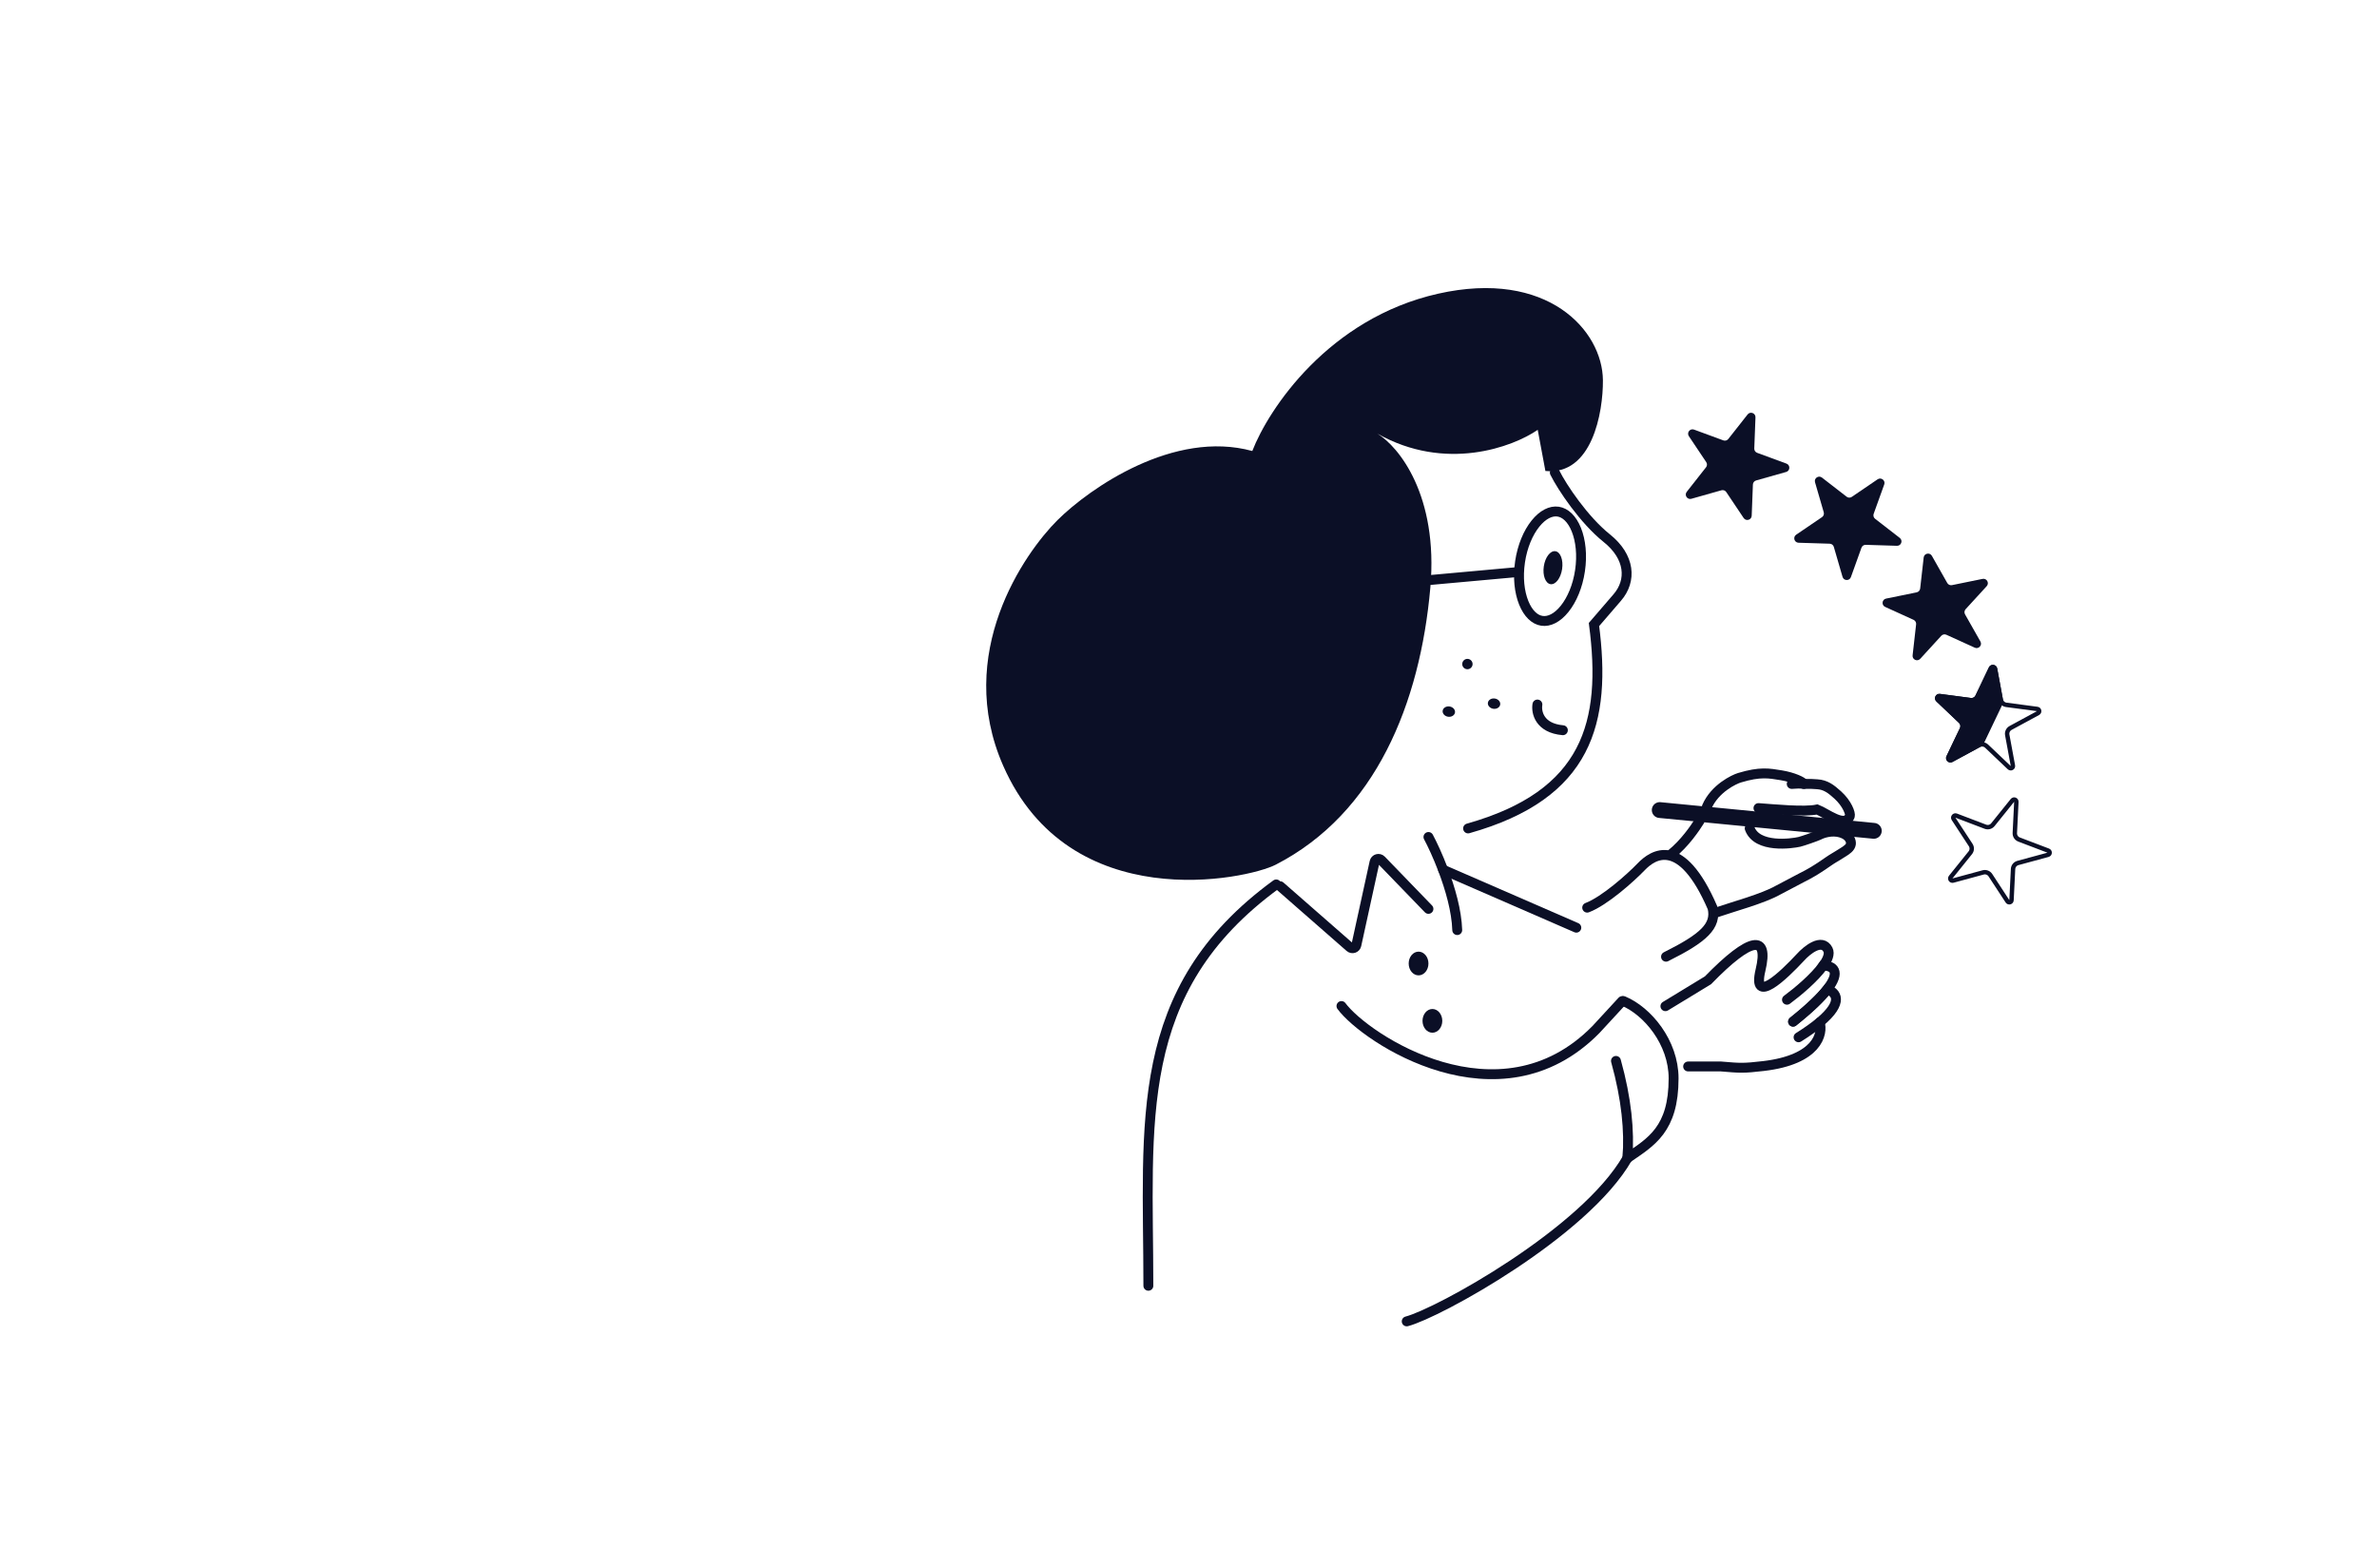 <svg width="376" height="248" viewBox="0 0 376 248" fill="none" xmlns="http://www.w3.org/2000/svg">
<path d="M226.254 92.96C227.552 78.317 221.215 70.615 217.884 68.594C228.659 74.667 239.278 70.72 243.241 67.988L244.455 74.494C251.838 75.239 253.597 65.231 253.553 60.135C253.486 52.27 244.786 42.56 227.481 46.454C210.175 50.348 200.677 64.663 198.091 71.334C185.701 67.928 172.391 77.198 167.284 82.26C162.004 87.513 150.888 103.396 158.694 121.13C169.225 145.055 197.239 139.114 201.811 136.76C217.61 128.629 224.631 111.264 226.254 92.96Z" fill="#0B0F26"/>
<path d="M249.931 90.263C249.563 92.748 248.643 94.873 247.494 96.302C246.331 97.747 245.045 98.365 243.909 98.196C242.773 98.028 241.721 97.064 241.027 95.344C240.342 93.643 240.077 91.343 240.446 88.857C240.814 86.372 241.734 84.247 242.883 82.819C244.045 81.373 245.332 80.755 246.468 80.923C247.604 81.092 248.656 82.056 249.349 83.776C250.035 85.477 250.299 87.777 249.931 90.263Z" stroke="#0B0F26" stroke-width="1.564"/>
<path d="M245.265 92.398C246.065 92.516 246.886 91.445 247.099 90.006C247.312 88.566 246.837 87.303 246.037 87.185C245.238 87.066 244.417 88.137 244.203 89.577C243.99 91.016 244.465 92.279 245.265 92.398Z" fill="#0B0F26"/>
<path d="M226.297 91.733L239.831 90.506" stroke="#0B0F26" stroke-width="1.564" stroke-linecap="round"/>
<path d="M245.945 74.75C247.114 77.103 250.563 82.246 254.164 85.124C257.847 88.068 258.158 91.821 255.807 94.525L252.141 98.778C254.164 114.247 251.183 125.701 232.225 131.033" stroke="#0B0F26" stroke-width="1.564" stroke-linecap="round"/>
<path d="M231.999 105.844C232.447 105.911 232.864 105.601 232.93 105.153C232.996 104.705 232.687 104.288 232.239 104.222C231.791 104.156 231.374 104.465 231.308 104.913C231.241 105.361 231.551 105.778 231.999 105.844Z" fill="#0B0F26"/>
<path d="M229.06 113.366C229.598 113.445 230.087 113.147 230.154 112.699C230.22 112.251 229.838 111.823 229.3 111.743C228.763 111.664 228.273 111.962 228.207 112.41C228.14 112.858 228.523 113.286 229.06 113.366Z" fill="#0B0F26"/>
<path d="M236.212 112.106C236.75 112.186 237.239 111.887 237.306 111.439C237.372 110.991 236.99 110.563 236.453 110.484C235.915 110.404 235.425 110.702 235.359 111.151C235.293 111.598 235.675 112.026 236.212 112.106Z" fill="#0B0F26"/>
<path d="M288.393 152.756C289.113 151.752 289.474 150.837 289.146 150.205C288.192 148.369 285.846 150.254 284.792 151.426C282.169 154.245 277.121 159.147 278.482 153.443C279.842 147.74 276.948 148.091 270.173 155.053L263.438 159.149" stroke="#0B0F26" stroke-width="1.564" stroke-linecap="round"/>
<path d="M287.841 161.699C288.421 163.483 287.491 167.611 278.962 168.612C275.735 168.99 275.25 168.937 272.221 168.682H267.033" stroke="#0B0F26" stroke-width="1.564" stroke-linecap="round"/>
<path d="M282.668 158.13C284.344 156.895 287.017 154.654 288.389 152.739C289.878 152.721 291.321 153.561 289.022 156.496C288.026 157.766 286.33 159.429 283.631 161.586" stroke="#0B0F26" stroke-width="1.564" stroke-linecap="round"/>
<path d="M283.635 161.602C286.333 159.445 288.03 157.782 289.025 156.512C290.446 156.912 291.725 158.462 287.841 161.697C286.992 162.405 285.895 163.193 284.5 164.067" stroke="#0B0F26" stroke-width="1.564" stroke-linecap="round"/>
<path d="M201.876 139.889C178.902 156.646 181.651 177.544 181.651 203.37" stroke="#0B0F26" stroke-width="1.564" stroke-linecap="round"/>
<path d="M202.502 140.175L213.531 149.826C213.889 150.14 214.452 149.954 214.553 149.489L217.429 136.34C217.535 135.852 218.142 135.68 218.489 136.039L225.956 143.757" stroke="#0B0F26" stroke-width="1.564" stroke-linecap="round"/>
<path d="M225.955 132.385C226.567 133.531 227.444 135.394 228.265 137.559C229.393 140.53 230.417 144.072 230.509 147.111" stroke="#0B0F26" stroke-width="1.564" stroke-linecap="round"/>
<path d="M228.266 137.559L249.346 146.731" stroke="#0B0F26" stroke-width="1.564" stroke-linecap="round"/>
<path d="M212.195 159.124C215.962 164.227 237.174 178.356 252.438 162.853L256.601 158.34" stroke="#0B0F26" stroke-width="1.564" stroke-linecap="round"/>
<path d="M222.518 209.001C227.418 207.734 250.662 195.005 257.432 183.178" stroke="#0B0F26" stroke-width="1.564" stroke-linecap="round"/>
<path d="M255.617 167.802C257.296 173.829 257.768 178.916 257.432 183.177C261.167 180.614 264.734 178.643 264.734 170.561C264.734 164.845 260.572 159.917 256.806 158.34" stroke="#0B0F26" stroke-width="1.564" stroke-linecap="round"/>
<path d="M224.392 154.274C225.255 154.274 225.955 153.434 225.955 152.398C225.955 151.361 225.255 150.521 224.392 150.521C223.528 150.521 222.828 151.361 222.828 152.398C222.828 153.434 223.528 154.274 224.392 154.274Z" fill="#0B0F26"/>
<path d="M226.581 163.344C227.445 163.344 228.145 162.504 228.145 161.468C228.145 160.432 227.445 159.592 226.581 159.592C225.718 159.592 225.018 160.432 225.018 161.468C225.018 162.504 225.718 163.344 226.581 163.344Z" fill="#0B0F26"/>
<path d="M243.191 111.434C242.99 112.653 243.513 115.174 247.22 115.499" stroke="#0B0F26" stroke-width="1.564" stroke-linecap="round"/>
<path d="M251.066 143.562C253.81 142.529 257.925 138.842 259.583 137.122C261.439 135.17 265.915 132.087 270.891 143.586C271.56 146.462 269.476 148.362 263.534 151.323" stroke="#0B0F26" stroke-width="1.564" stroke-linecap="round"/>
<path d="M268.845 129.837C268.156 130.944 266.497 133.392 264.368 135.101" stroke="#0B0F26" stroke-width="1.564" stroke-linecap="round"/>
<path d="M285.343 123.994C285.141 123.637 283.643 122.936 281.774 122.627C279.825 122.306 278.429 122.027 275.147 123.018C274.331 123.265 271.269 124.68 269.999 127.602" stroke="#0B0F26" stroke-width="1.564" stroke-linecap="round"/>
<path d="M278.157 127.815C280.65 127.991 285.405 128.471 287.438 128.034C288.899 128.593 291.855 131.018 292.606 129.088C292.762 128.685 292.185 127.087 290.689 125.735C289.612 124.763 288.786 124.13 287.442 124.045C286.681 123.996 286.386 123.964 285.344 123.995C284.615 123.891 284.085 123.965 283.418 123.996" stroke="#0B0F26" stroke-width="1.564" stroke-linecap="round"/>
<path d="M271.539 144.31C274.253 143.375 278.869 142.15 281.279 140.78L285.06 138.789C287.542 137.567 289.085 136.273 290.108 135.686C290.562 135.426 290.879 135.21 291.533 134.81C292.127 134.446 292.692 134.058 292.779 133.505C292.846 133.082 292.621 132.127 291.182 131.696C289.744 131.265 288.258 131.782 287.695 132.094C287.183 132.325 285.135 133.039 284.622 133.157C283.432 133.431 277.922 134.208 276.769 131.025" stroke="#0B0F26" stroke-width="1.564" stroke-linecap="round"/>
<path d="M262.54 128.126L296.404 131.413" stroke="#0B0F26" stroke-width="2.502" stroke-linecap="round"/>
<path d="M276.443 65.552C276.86 65.022 277.711 65.335 277.685 66.009L277.496 70.943C277.484 71.244 277.668 71.519 277.951 71.623L282.585 73.327C283.218 73.56 283.183 74.467 282.535 74.65L277.784 75.995C277.493 76.077 277.289 76.337 277.278 76.638L277.088 81.572C277.062 82.246 276.19 82.493 275.814 81.933L273.067 77.83C272.9 77.579 272.59 77.465 272.299 77.547L267.548 78.892C266.9 79.076 266.395 78.322 266.812 77.792L269.865 73.911C270.052 73.674 270.064 73.344 269.896 73.094L267.149 68.991C266.774 68.43 267.335 67.718 267.968 67.95L272.602 69.655C272.885 69.759 273.203 69.669 273.389 69.432L276.443 65.552Z" fill="#0B0F26"/>
<path d="M297.005 75.814C297.563 75.435 298.28 75.991 298.052 76.625L296.381 81.272C296.278 81.555 296.371 81.873 296.609 82.057L300.511 85.082C301.044 85.496 300.737 86.349 300.063 86.328L295.128 86.175C294.827 86.165 294.553 86.351 294.451 86.635L292.78 91.281C292.552 91.915 291.645 91.887 291.457 91.24L290.078 86.499C289.994 86.209 289.733 86.007 289.431 85.997L284.496 85.844C283.822 85.823 283.569 84.951 284.126 84.572L288.209 81.796C288.459 81.626 288.57 81.315 288.486 81.026L287.107 76.284C286.919 75.637 287.669 75.127 288.202 75.54L292.105 78.565C292.343 78.75 292.673 78.76 292.922 78.591L297.005 75.814Z" fill="#0B0F26"/>
<path d="M313.607 91.563C314.268 91.428 314.715 92.217 314.26 92.715L310.926 96.357C310.723 96.58 310.686 96.908 310.834 97.17L313.269 101.466C313.601 102.053 312.988 102.722 312.375 102.443L307.88 100.398C307.606 100.274 307.282 100.34 307.079 100.562L303.745 104.205C303.29 104.702 302.464 104.326 302.54 103.656L303.096 98.75C303.13 98.451 302.967 98.163 302.692 98.038L298.198 95.994C297.584 95.715 297.686 94.813 298.347 94.678L303.185 93.691C303.48 93.63 303.703 93.386 303.737 93.087L304.293 88.181C304.369 87.511 305.258 87.329 305.59 87.916L308.024 92.212C308.173 92.474 308.474 92.611 308.769 92.55L313.607 91.563Z" fill="#0B0F26"/>
<path d="M323.965 135.204L319.199 136.497C318.763 136.615 318.452 137.001 318.43 137.453L318.187 142.385C318.17 142.721 317.733 142.84 317.548 142.558L314.846 138.426C314.598 138.047 314.135 137.871 313.699 137.989L308.933 139.282C308.608 139.371 308.36 138.991 308.571 138.728L311.666 134.881C311.95 134.529 311.974 134.034 311.727 133.655L309.024 129.523C308.84 129.241 309.124 128.887 309.439 129.007L314.055 130.762C314.477 130.923 314.956 130.793 315.239 130.441L318.334 126.594C318.546 126.331 318.97 126.492 318.953 126.829L318.71 131.76C318.688 132.212 318.959 132.627 319.382 132.788L323.997 134.543C324.312 134.662 324.29 135.116 323.965 135.204Z" stroke="#0B0F26" stroke-width="0.696"/>
<path d="M322.382 112.787L318.041 115.14C317.644 115.356 317.43 115.803 317.512 116.247L318.409 121.103C318.47 121.434 318.072 121.651 317.827 121.418L314.248 118.017C313.92 117.706 313.429 117.641 313.031 117.856L308.69 120.21C308.394 120.37 308.065 120.058 308.21 119.754L310.339 115.298C310.534 114.89 310.444 114.403 310.116 114.091L306.536 110.69C306.292 110.458 306.488 110.049 306.822 110.093L311.717 110.741C312.165 110.8 312.601 110.564 312.796 110.156L314.924 105.7C315.07 105.396 315.519 105.456 315.58 105.787L316.477 110.643C316.559 111.087 316.919 111.429 317.367 111.488L322.262 112.136C322.596 112.18 322.679 112.626 322.382 112.787Z" stroke="#0B0F26" stroke-width="0.696"/>
<path d="M308.857 120.517L313.444 118.031C313.573 117.961 313.677 117.852 313.74 117.719L316.815 111.283C316.879 111.15 316.898 111.001 316.872 110.856L315.924 105.726C315.802 105.063 314.902 104.944 314.612 105.552L312.483 110.007C312.353 110.279 312.063 110.437 311.764 110.397L306.869 109.75C306.2 109.661 305.809 110.48 306.298 110.944L309.878 114.345C310.096 114.553 310.156 114.878 310.026 115.15L307.898 119.605C307.607 120.214 308.265 120.839 308.857 120.517Z" fill="#0B0F26"/>
</svg>
